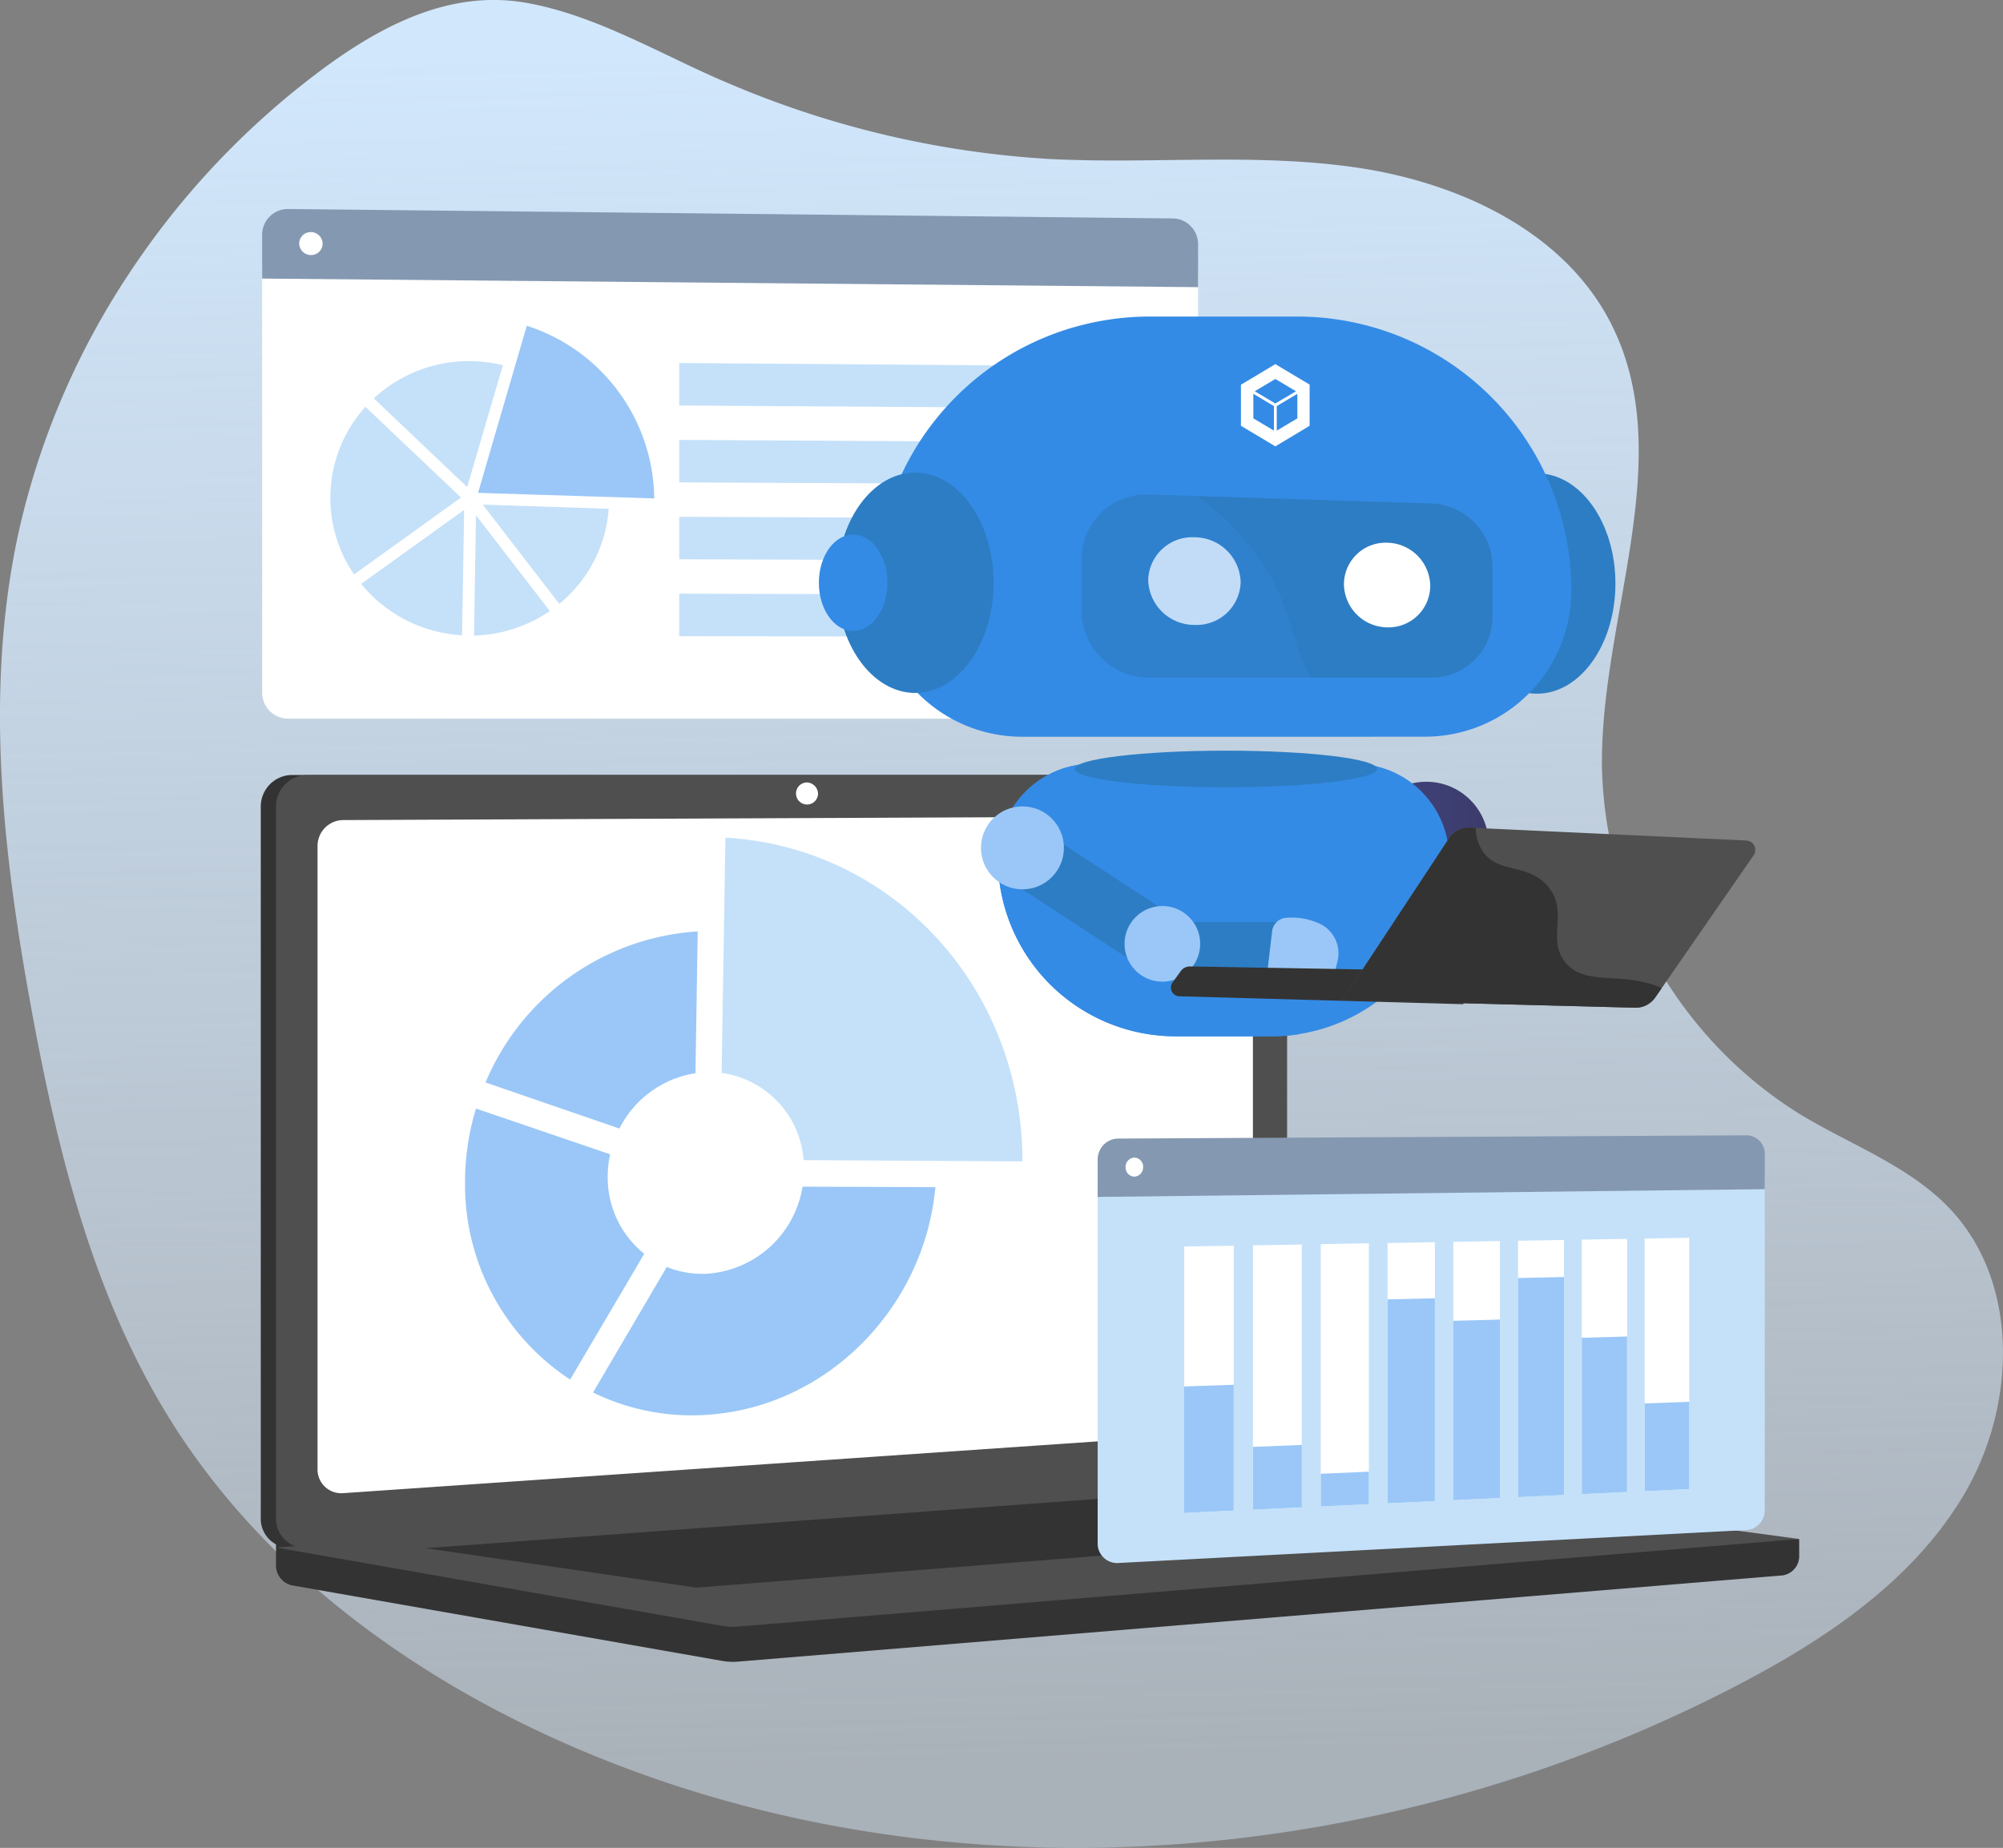 <svg xmlns="http://www.w3.org/2000/svg" xmlns:xlink="http://www.w3.org/1999/xlink" width="241.133" height="222.502" viewBox="0 0 241.133 222.502">
  <rect x="0" y="0" width="241.133" height="222.502" fill="#808080" stroke="none"/>
  <defs>
    <linearGradient id="linear-gradient" x1="0.5" y1="0.029" x2="0.522" y2="0.92" gradientUnits="objectBoundingBox">
      <stop offset="0" stop-color="#d1e7fc"/>
      <stop offset="1" stop-color="#dcedfe" stop-opacity="0.451"/>
    </linearGradient>
    <linearGradient id="linear-gradient-2" y1="0.5" x2="1" y2="0.5" gradientUnits="objectBoundingBox">
      <stop offset="0" stop-color="#40447e"/>
      <stop offset="0.996" stop-color="#3c3b6b"/>
    </linearGradient>
  </defs>
  <g id="Group_7024" data-name="Group 7024" transform="translate(-835.276 -2029.671)">
    <path id="Path_22273" data-name="Path 22273" d="M5439.469,3657.582c-2.993,17.725-.828,35.912,2.431,53.59,3.17,17.2,7.514,34.56,16.832,49.365,11.464,18.214,29.819,31.334,49.666,39.657,43.955,18.434,95.912,14.139,138.27-7.715,10.928-5.638,21.672-12.766,27.892-23.374s6.664-25.415-1.814-34.323c-4.916-5.165-11.929-7.649-18.021-11.353a50.548,50.548,0,0,1-23.83-41.955c-.154-18.011,9.243-37.122,1.114-53.2-5.612-11.1-18.26-16.989-30.562-18.808s-24.842-.39-37.26-1.058a115.588,115.588,0,0,1-38.224-9.011c-8-3.333-15.913-8.245-24.539-9.778-9.134-1.624-17.392,2.689-24.545,7.977a97.429,97.429,0,0,0-23.318,24.654,93.049,93.049,0,0,0-13.3,31.222Q5439.818,3655.519,5439.469,3657.582Z" transform="translate(-4602.77 -1559.605)" fill="url(#linear-gradient)"/>
    <g id="Group_7023" data-name="Group 7023" transform="translate(866.67 2054.834)">
      <path id="Path_22217" data-name="Path 22217" d="M5818.022,5240.155l-183.37-1.563v4.625a2.462,2.462,0,0,0,1.883,2.513l51.852,9.106a7.267,7.267,0,0,0,1.86.086l125.782-10.383a2.348,2.348,0,0,0,1.993-2.453Z" transform="translate(-5632.819 -5080.008)" fill="#333"/>
      <g id="Group_7014" data-name="Group 7014" transform="translate(0 68.15)">
        <path id="Path_22218" data-name="Path 22218" d="M5735.62,4450.152l-114.929,8.461a3.484,3.484,0,0,1-3.729-3.594v-85.584a3.8,3.8,0,0,1,3.729-3.868H5735.62a3.3,3.3,0,0,1,3.065,3.5v77.368A3.609,3.609,0,0,1,5735.62,4450.152Z" transform="translate(-5616.962 -4365.567)" fill="#333"/>
        <path id="Path_22219" data-name="Path 22219" d="M5753.31,4450.152l-114.929,8.461a3.484,3.484,0,0,1-3.729-3.594v-85.584a3.8,3.8,0,0,1,3.729-3.868H5753.31a3.3,3.3,0,0,1,3.064,3.5v77.368A3.609,3.609,0,0,1,5753.31,4450.152Z" transform="translate(-5632.819 -4365.567)" fill="#4f4f4f"/>
        <path id="Path_22220" data-name="Path 22220" d="M5792.994,4487.7l-107.044,7.349a2.856,2.856,0,0,1-3.034-2.949v-74.929a3.115,3.115,0,0,1,3.034-3.171l107.044-.461a2.7,2.7,0,0,1,2.528,2.865v68.247A2.954,2.954,0,0,1,5792.994,4487.7Z" transform="translate(-5676.083 -4408.568)" fill="#fff"/>
        <path id="Path_22221" data-name="Path 22221" d="M6241.676,4375.713a1.328,1.328,0,1,1-1.322-1.439A1.389,1.389,0,0,1,6241.676,4375.713Z" transform="translate(-6174.591 -4373.372)" fill="#fff"/>
      </g>
      <path id="Path_22222" data-name="Path 22222" d="M5757.891,5177.389l-123.239,8.905,53.735,9.438a7.245,7.245,0,0,0,1.86.085l127.775-10.547-58.17-7.82A9.538,9.538,0,0,0,5757.891,5177.389Z" transform="translate(-5632.819 -5025.123)" fill="#4f4f4f"/>
      <path id="Path_22223" data-name="Path 22223" d="M5808.251,5199.2l102.6-7.524,31.754,4.234-101.716,8.044Z" transform="translate(-5788.436 -5037.95)" fill="#333"/>
      <g id="Group_7015" data-name="Group 7015" transform="translate(24.592 86.989)">
        <path id="Path_22224" data-name="Path 22224" d="M5895.968,4476.17a12.408,12.408,0,0,1,9.153-6.662l.276-17.073a29.726,29.726,0,0,0-25.545,18.188Z" transform="translate(-5877.385 -4452.436)" fill="#9ac7f7"/>
        <path id="Path_22225" data-name="Path 22225" d="M6055.767,4810.43a12.5,12.5,0,0,1-11.51,10.48,11.283,11.283,0,0,1-4.836-.819l-8.877,15.119a27.015,27.015,0,0,0,13.713,2.687c14.537-.941,26.191-12.962,27.5-27.42Z" transform="translate(-6015.137 -4779.691)" fill="#9ac7f7"/>
        <path id="Path_22226" data-name="Path 22226" d="M5863.764,4733.491l8.921-15.144a11.742,11.742,0,0,1-4.4-9.281,12.656,12.656,0,0,1,.291-2.7l-16.148-5.507a30.323,30.323,0,0,0-1.318,8.851A28.048,28.048,0,0,0,5863.764,4733.491Z" transform="translate(-5851.111 -4679.53)" fill="#9ac7f7"/>
      </g>
      <g id="Group_7016" data-name="Group 7016" transform="translate(55.478 75.695)">
        <path id="Path_22227" data-name="Path 22227" d="M6210.81,4349.246a11.449,11.449,0,0,1,9.868,10.495l26.349.157v-.035c0-20.807-15.524-37.791-35.76-38.951Z" transform="translate(-6210.81 -4320.911)" fill="#c5e1f9"/>
      </g>
      <path id="Path_22228" data-name="Path 22228" d="M5618.548,3770.734v51.729a3.14,3.14,0,0,0,3.17,3.11h106.453a3.049,3.049,0,0,0,3.05-3.049v-50.718Z" transform="translate(-5618.384 -3764.201)" fill="#fff"/>
      <path id="Path_22229" data-name="Path 22229" d="M5728.171,3708.8l-106.453-1.135a3.1,3.1,0,0,0-3.17,3.076v5.3l112.673,1.036v-5.2A3.089,3.089,0,0,0,5728.171,3708.8Z" transform="translate(-5618.384 -3707.663)" fill="#8498b1"/>
      <g id="Group_7019" data-name="Group 7019" transform="translate(8.372 14.061)">
        <g id="Group_7017" data-name="Group 7017" transform="translate(17.788 0)">
          <path id="Path_22230" data-name="Path 22230" d="M5869.5,3863.52l5.867-20.12a22.082,22.082,0,0,1,15.343,20.792Z" transform="translate(-5869.504 -3843.4)" fill="#9ac7f7"/>
        </g>
        <g id="Group_7018" data-name="Group 7018" transform="translate(0 4.26)">
          <path id="Path_22231" data-name="Path 22231" d="M5890.132,4051.853a16.321,16.321,0,0,1-5.953,11.453l-9.208-11.95Z" transform="translate(-5856.617 -4034.076)" fill="#c5e1f9"/>
          <path id="Path_22232" data-name="Path 22232" d="M5759.557,3899.693c-3.552-3.366-7.837-7.436-11.242-10.685a16.785,16.785,0,0,1,11.593-4.479,17.105,17.105,0,0,1,3.949.49Z" transform="translate(-5743.08 -3884.529)" fill="#c5e1f9"/>
          <path id="Path_22233" data-name="Path 22233" d="M5713.516,3948.5l-12.882,9.256a16.32,16.32,0,0,1,1.378-20.185q1.416,1.349,3.141,2.991C5708.634,3943.869,5712.132,3947.185,5713.516,3948.5Z" transform="translate(-5697.779 -3932.073)" fill="#c5e1f9"/>
          <path id="Path_22234" data-name="Path 22234" d="M5745.992,4057.444l-.25,15.1a16.921,16.921,0,0,1-12.15-6.191Z" transform="translate(-5729.882 -4039.532)" fill="#c5e1f9"/>
          <path id="Path_22235" data-name="Path 22235" d="M5865.012,4063.674l8.887,11.531a16.8,16.8,0,0,1-9.126,2.952Z" transform="translate(-5847.475 -4045.117)" fill="#c5e1f9"/>
        </g>
      </g>
      <path id="Path_22236" data-name="Path 22236" d="M6157.811,3892.175l-54.552-.36V3886.7l54.552.409Z" transform="translate(-6052.885 -3868.153)" fill="#c5e1f9"/>
      <path id="Path_22237" data-name="Path 22237" d="M6157.811,3981.462l-54.552-.272v-5.116l54.552.321Z" transform="translate(-6052.885 -3948.271)" fill="#c5e1f9"/>
      <path id="Path_22238" data-name="Path 22238" d="M6157.811,4070.75l-54.552-.183v-5.116l54.552.232Z" transform="translate(-6052.885 -4028.388)" fill="#c5e1f9"/>
      <path id="Path_22239" data-name="Path 22239" d="M6157.811,4160.037l-54.552-.094v-5.117l54.552.143Z" transform="translate(-6052.885 -4108.505)" fill="#c5e1f9"/>
      <path id="Path_22240" data-name="Path 22240" d="M5664.455,3736a1.378,1.378,0,0,1-1.407,1.367,1.411,1.411,0,0,1-1.407-1.4,1.377,1.377,0,0,1,1.407-1.367A1.411,1.411,0,0,1,5664.455,3736Z" transform="translate(-5657.013 -3731.817)" fill="#fff"/>
      <rect id="Rectangle_3209" data-name="Rectangle 3209" width="7.248" height="23.695" transform="matrix(0.547, -0.837, 0.837, 0.547, 136.792, 80.07)" fill="#fff"/>
      <circle id="Ellipse_620" data-name="Ellipse 620" cx="7.494" cy="7.494" r="7.494" transform="translate(132.819 68.967)" fill="url(#linear-gradient-2)"/>
      <circle id="Ellipse_621" data-name="Ellipse 621" cx="6.153" cy="6.153" r="6.153" transform="translate(146.539 92.479) rotate(-76.717)" fill="url(#linear-gradient-2)"/>
      <ellipse id="Ellipse_622" data-name="Ellipse 622" cx="9.44" cy="13.266" rx="9.44" ry="13.266" transform="translate(144.2 31.833)" fill="#2d7dc4"/>
      <path id="Path_22241" data-name="Path 22241" d="M6382.415,3832.711h-17.768a32.987,32.987,0,0,0-32.987,32.987h0a17.6,17.6,0,0,0,17.6,17.6H6397.8a17.6,17.6,0,0,0,17.6-17.6h0A32.987,32.987,0,0,0,6382.415,3832.711Z" transform="translate(-6257.627 -3819.758)" fill="#348be5"/>
      <path id="Path_22242" data-name="Path 22242" d="M6506.559,4385.277h-11.527a21.4,21.4,0,0,1-21.4-21.4h0a11.42,11.42,0,0,1,11.42-11.42h31.489a11.42,11.42,0,0,1,11.42,11.42h0A21.4,21.4,0,0,1,6506.559,4385.277Z" transform="translate(-6384.891 -4285.664)" fill="#348be5"/>
      <g id="Group_7022" data-name="Group 7022" transform="translate(98.81 34.38)">
        <path id="Path_22243" data-name="Path 22243" d="M6612.951,4061.61h-33.774a8.111,8.111,0,0,1-8.332-7.836v-6.636a7.807,7.807,0,0,1,8.332-7.57l33.774,1.078a7.6,7.6,0,0,1,7.365,7.516v6.167A7.311,7.311,0,0,1,6612.951,4061.61Z" transform="translate(-6570.846 -4039.563)" fill="#2d7dc4"/>
        <g id="Group_7021" data-name="Group 7021" transform="translate(8.023 5.15)">
          <g id="Group_7020" data-name="Group 7020">
            <path id="Path_22244" data-name="Path 22244" d="M6659.425,4094.675a5.3,5.3,0,0,1-5.52,5.164,5.563,5.563,0,0,1-5.61-5.39,5.3,5.3,0,0,1,5.61-5.161A5.561,5.561,0,0,1,6659.425,4094.675Z" transform="translate(-6648.295 -4089.285)" fill="#fff"/>
            <path id="Path_22245" data-name="Path 22245" d="M6886.168,4100.763a5.023,5.023,0,0,1-5.154,4.993,5.274,5.274,0,0,1-5.235-5.2,5.021,5.021,0,0,1,5.235-4.99A5.276,5.276,0,0,1,6886.168,4100.763Z" transform="translate(-6852.214 -4094.91)" fill="#fff"/>
          </g>
        </g>
      </g>
      <path id="Path_22246" data-name="Path 22246" d="M6385.788,3889.833c-5.022-5.9-2.791-10.622-9.357-18.619-9.036-11-19.576-9.759-21.99-17.223-.669-2.068-.746-4.907,1.048-8.831a33,33,0,0,0-23.828,31.7h0a17.6,17.6,0,0,0,17.6,17.6h42.3A20.1,20.1,0,0,1,6385.788,3889.833Z" transform="translate(-6257.627 -3830.917)" fill="#348be5" opacity="0.3" style="mix-blend-mode: soft-light;isolation: isolate"/>
      <ellipse id="Ellipse_623" data-name="Ellipse 623" cx="9.44" cy="13.266" rx="9.44" ry="13.266" transform="translate(69.34 31.741)" fill="#2d7dc4"/>
      <ellipse id="Ellipse_624" data-name="Ellipse 624" cx="4.128" cy="5.801" rx="4.128" ry="5.801" transform="translate(67.185 39.206)" fill="#348be5"/>
      <path id="Path_22247" data-name="Path 22247" d="M6509.4,4373.5c-1.581-7.427-19.074-7.248-19.549-12.1-.367-3.742,9.677-7.448,10.938-7.913,1.08-.4,2.15-.735,3.211-1.023h-18.947a11.42,11.42,0,0,0-11.42,11.42h0a21.4,21.4,0,0,0,21.4,21.4h11.527a21.509,21.509,0,0,0,3.257-.247,7.832,7.832,0,0,1-1.815-4.087C6507.651,4377.653,6510.01,4376.374,6509.4,4373.5Z" transform="translate(-6384.891 -4285.664)" fill="#348be5"/>
      <ellipse id="Ellipse_625" data-name="Ellipse 625" cx="18.205" cy="2.204" rx="18.205" ry="2.204" transform="translate(97.983 65.224)" fill="#2d7dc4"/>
      <rect id="Rectangle_3210" data-name="Rectangle 3210" width="7.248" height="23.695" transform="matrix(0.547, -0.837, 0.837, 0.547, 88.851, 80.07)" fill="#2d7dc4"/>
      <circle id="Ellipse_626" data-name="Ellipse 626" cx="4.993" cy="4.993" r="4.993" transform="translate(86.701 71.935)" fill="#9ac7f7"/>
      <path id="Path_22248" data-name="Path 22248" d="M6670.977,4536.5h17.358l-.689,7.182-17.013-.569Z" transform="translate(-6561.486 -4450.646)" fill="#2d7dc4"/>
      <circle id="Ellipse_627" data-name="Ellipse 627" cx="4.554" cy="4.554" r="4.554" transform="translate(102.098 88.485) rotate(-45)" fill="#9ac7f7"/>
      <path id="Path_22249" data-name="Path 22249" d="M6793.529,4532.3a7.894,7.894,0,0,0-4.219-.845,1.838,1.838,0,0,0-1.759,1.62l-.552,4.682h8.164l.267-1.119A3.929,3.929,0,0,0,6793.529,4532.3Z" transform="translate(-6665.799 -4446.11)" fill="#9ac7f7"/>
      <path id="Path_22250" data-name="Path 22250" d="M6709.27,4588.705l-32.3-.558a1.353,1.353,0,0,0-1.124.564l-.985,1.372a1.048,1.048,0,0,0,.823,1.659l34.192.952Z" transform="translate(-6565.096 -4496.941)" fill="#333"/>
      <path id="Path_22251" data-name="Path 22251" d="M6922.674,4428.328l-33.308-1.55a2.8,2.8,0,0,0-2.466,1.254l-12.856,19.507,35.225.919a2.867,2.867,0,0,0,2.432-1.235l11.85-17.125A1.129,1.129,0,0,0,6922.674,4428.328Z" transform="translate(-6743.827 -4352.284)" fill="#4f4f4f"/>
      <path id="Path_22252" data-name="Path 22252" d="M6886.9,4428.032a2.8,2.8,0,0,1,2.466-1.254l.729.034a5.2,5.2,0,0,0,.907,2.922c1.888,2.611,5.4,1.309,7.764,4.1,2.6,3.063-.2,6.318,2.114,9.163,2.439,2.993,6.838.977,11.6,3.1l-.78,1.127a2.867,2.867,0,0,1-2.432,1.235l-35.225-.919Z" transform="translate(-6743.827 -4352.284)" fill="#333"/>
      <path id="Path_22253" data-name="Path 22253" d="M6589.571,4834.125v43.152a2.346,2.346,0,0,0,2.389,2.468l75.864-3.983a2.4,2.4,0,0,0,2.056-2.509V4833.3Z" transform="translate(-6488.821 -4716.702)" fill="#c5e1f9"/>
      <path id="Path_22254" data-name="Path 22254" d="M6667.824,4784.448l-75.864.393a2.513,2.513,0,0,0-2.389,2.606v4.421l80.309-.936v-4.094A2.234,2.234,0,0,0,6667.824,4784.448Z" transform="translate(-6488.821 -4672.908)" fill="#8498b1"/>
      <path id="Path_22255" data-name="Path 22255" d="M6624.135,4811.448a1.117,1.117,0,0,1-1.055,1.157,1.094,1.094,0,0,1-1.056-1.14,1.116,1.116,0,0,1,1.056-1.157A1.094,1.094,0,0,1,6624.135,4811.448Z" transform="translate(-6517.913 -4696.088)" fill="#fff"/>
      <path id="Path_22256" data-name="Path 22256" d="M6696.034,4944.614l-5.969.282V4912.82l5.969-.1Z" transform="translate(-6578.905 -4787.889)" fill="#fff"/>
      <path id="Path_22257" data-name="Path 22257" d="M6696.034,5089.593l-5.969.282v-15.229l5.969-.2Z" transform="translate(-6578.905 -4932.867)" fill="#9ac7f7"/>
      <path id="Path_22258" data-name="Path 22258" d="M6775.946,4943l-5.878.278v-31.828l5.878-.1Z" transform="translate(-6650.621 -4786.66)" fill="#fff"/>
      <path id="Path_22259" data-name="Path 22259" d="M6775.946,5151.883l-5.878.278V5144.6l5.878-.236Z" transform="translate(-6650.621 -4995.545)" fill="#9ac7f7"/>
      <path id="Path_22260" data-name="Path 22260" d="M6854.633,4941.405l-5.788.273v-31.584l5.788-.1Z" transform="translate(-6721.238 -4785.449)" fill="#fff"/>
      <path id="Path_22261" data-name="Path 22261" d="M6854.633,5179.348l-5.788.273v-3.937l5.788-.252Z" transform="translate(-6721.238 -5023.391)" fill="#9ac7f7"/>
      <path id="Path_22262" data-name="Path 22262" d="M6932.123,4939.837l-5.7.27v-31.343l5.7-.1Z" transform="translate(-6790.779 -4784.257)" fill="#fff"/>
      <path id="Path_22263" data-name="Path 22263" d="M6932.123,4998.271l-5.7.269v-24.553l5.7-.136Z" transform="translate(-6790.779 -4842.69)" fill="#9ac7f7"/>
      <path id="Path_22264" data-name="Path 22264" d="M7008.442,4938.292l-5.615.266v-31.107l5.615-.1Z" transform="translate(-6859.269 -4783.082)" fill="#fff"/>
      <path id="Path_22265" data-name="Path 22265" d="M7008.442,5020.121l-5.615.265v-21.6l5.615-.148Z" transform="translate(-6859.269 -4864.911)" fill="#9ac7f7"/>
      <path id="Path_22266" data-name="Path 22266" d="M7083.616,4936.771l-5.531.261v-30.873l5.531-.1Z" transform="translate(-6926.732 -4781.925)" fill="#fff"/>
      <path id="Path_22267" data-name="Path 22267" d="M7083.616,4975.409l-5.531.261v-26.384l5.531-.12Z" transform="translate(-6926.732 -4820.563)" fill="#9ac7f7"/>
      <path id="Path_22268" data-name="Path 22268" d="M7157.672,4935.271l-5.449.258v-30.643l5.449-.095Z" transform="translate(-6993.19 -4780.784)" fill="#fff"/>
      <path id="Path_22269" data-name="Path 22269" d="M7157.672,5037.021l-5.449.257v-18.822l5.449-.157Z" transform="translate(-6993.19 -4882.535)" fill="#9ac7f7"/>
      <path id="Path_22270" data-name="Path 22270" d="M7230.633,4933.795l-5.37.254v-30.417l5.37-.093Z" transform="translate(-7058.665 -4779.662)" fill="#fff"/>
      <path id="Path_22271" data-name="Path 22271" d="M7230.633,5104.721l-5.37.254v-10.561l5.37-.2Z" transform="translate(-7058.665 -4950.588)" fill="#9ac7f7"/>
      <path id="Path_22272" data-name="Path 22272" d="M6755.563,3888.9l-4.128-2.464-4.142,2.479v4.943l4.142,2.48,4.128-2.48Zm-1.648.8-2.48,1.478-2.479-1.478,2.479-1.478Zm-5.129.308,2.48,1.478v2.956l-2.48-1.478Zm2.819,4.435v-2.956l2.48-1.478v2.956Z" transform="translate(-6629.296 -3867.753)" fill="#fff"/>
    </g>
  </g>
</svg>
